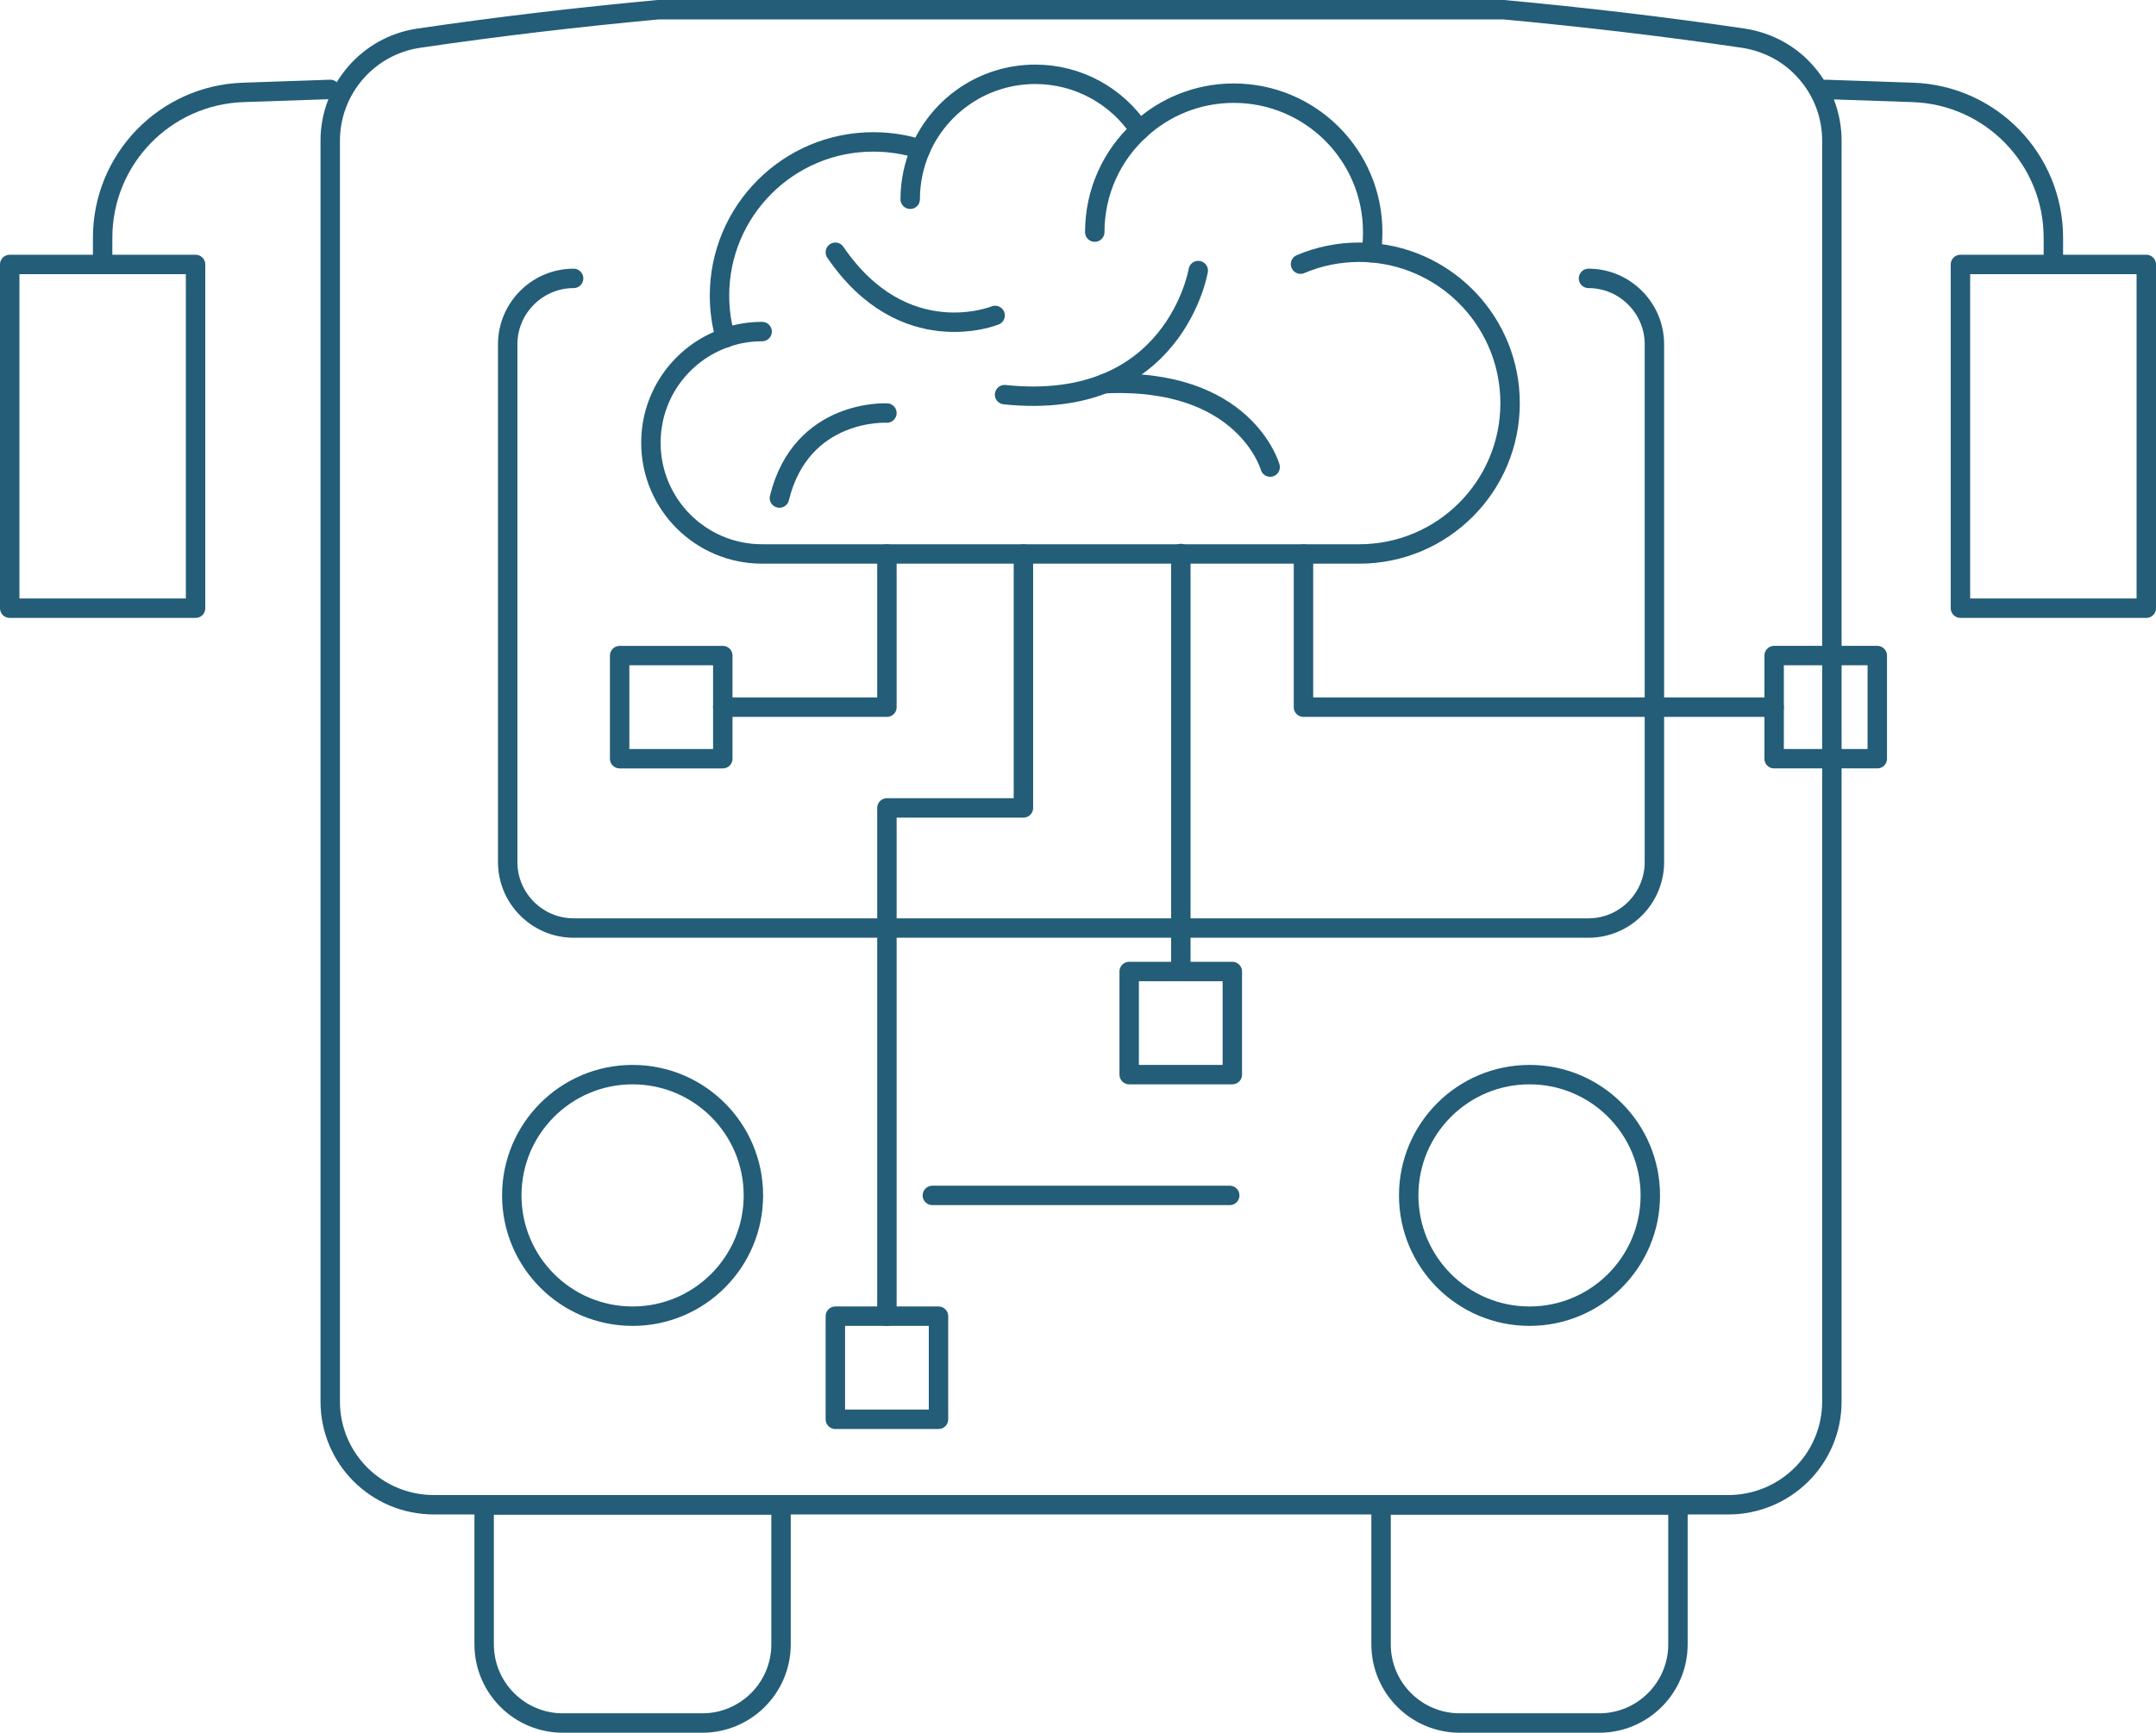 <?xml version="1.0" encoding="UTF-8"?>
<svg id="Ebene_1" xmlns="http://www.w3.org/2000/svg" version="1.1" viewBox="0 0 222 178.459">
  <!-- Generator: Adobe Illustrator 29.5.0, SVG Export Plug-In . SVG Version: 2.1.0 Build 137)  -->
  <defs>
    <style>
      .st0 {
        fill: none;
        stroke: #235d78;
        stroke-linecap: round;
        stroke-linejoin: round;
        stroke-width: 2px;
      }
    </style>
  </defs>
  <g>
    <path class="st0" d="M154.85,1c8.233.763,16.466,1.727,24.659,2.932,2.611.402,4.9,1.687,6.506,3.574,1.647,1.888,2.611,4.337,2.611,6.988v129.843c0,5.904-4.779,10.643-10.683,10.643H44.686c-5.904,0-10.683-4.739-10.683-10.643V14.494c0-5.301,3.896-9.799,9.117-10.563,8.193-1.205,16.426-2.169,24.659-2.932h87.071Z"/>
    <rect class="st0" x="1" y="27.237" width="19.137" height="35.403" transform="translate(21.137 89.877) rotate(-180)"/>
    <path class="st0" d="M10.568,27.237v-2.75c0-8.072,6.397-14.692,14.464-14.969l8.978-.308"/>
    <rect class="st0" x="201.863" y="27.237" width="19.137" height="35.403"/>
    <path class="st0" d="M211.432,27.237v-2.75c0-8.072-6.397-14.692-14.464-14.969l-8.978-.308"/>
    <path class="st0" d="M163.565,28.672c3.735,0,6.787,3.052,6.787,6.787v53.335c0,3.735-3.052,6.787-6.787,6.787H59.064c-3.735,0-6.787-3.052-6.787-6.787v-53.335c0-3.735,3.052-6.787,6.787-6.787"/>
    <circle class="st0" cx="65.137" cy="123.119" r="12.439"/>
    <circle class="st0" cx="157.491" cy="123.119" r="12.439"/>
    <line class="st0" x1="96.005" y1="123.119" x2="126.623" y2="123.119"/>
    <path class="st0" d="M49.853,155h30.569v14.354c0,4.474-3.632,8.106-8.106,8.106h-14.357c-4.474,0-8.106-3.632-8.106-8.106v-14.354h0Z"/>
    <path class="st0" d="M142.207,155h30.569v14.354c0,4.474-3.632,8.106-8.106,8.106h-14.357c-4.474,0-8.106-3.632-8.106-8.106v-14.354h0Z"/>
  </g>
  <g>
    <path class="st0" d="M74.701,34.801c-.405-1.376-.615-2.833-.615-4.354,0-8.741,7.09-15.831,15.831-15.831,1.7,0,3.351.259,4.872.761"/>
    <path class="st0" d="M117.338,13.401c-2.315-3.464-6.265-5.747-10.732-5.747-5.293,0-9.826,3.173-11.817,7.721-.68,1.586-1.068,3.318-1.068,5.148"/>
    <path class="st0" d="M141.183,26.027c.113-.696.162-1.408.162-2.121,0-7.916-6.41-14.31-14.31-14.31-3.739,0-7.155,1.441-9.696,3.804-2.833,2.59-4.613,6.346-4.613,10.506"/>
    <path class="st0" d="M78.475,34.15c-1.326,0-2.602.215-3.779.646-4.475,1.558-7.673,5.801-7.673,10.806,0,6.331,5.121,11.452,11.452,11.452h61.487c8.585,0,15.529-6.961,15.529-15.529,0-8.171-6.298-14.866-14.303-15.496-.398-.033-.812-.05-1.226-.05-2.138,0-4.193.431-6.049,1.226"/>
    <polyline class="st0" points="182.678 72.836 134.217 72.836 134.217 57.058"/>
    <line class="st0" x1="121.588" y1="100.063" x2="121.588" y2="57.008"/>
    <polyline class="st0" points="105.379 57.058 105.379 83.211 91.325 83.211 91.325 135.561"/>
    <polyline class="st0" points="91.325 57.058 91.325 72.836 74.42 72.836"/>
    <rect class="st0" x="63.803" y="67.52" width="10.621" height="10.621" transform="translate(141.945 3.718) rotate(90)"/>
    <rect class="st0" x="86.015" y="135.558" width="10.621" height="10.621" transform="translate(232.194 49.543) rotate(90)"/>
    <rect class="st0" x="182.679" y="67.52" width="10.621" height="10.621" transform="translate(260.821 -115.159) rotate(90)"/>
    <rect class="st0" x="116.269" y="100.059" width="10.621" height="10.621" transform="translate(226.95 -16.211) rotate(90)"/>
    <path class="st0" d="M123.382,27.867s-2.432,14.614-19.942,12.781"/>
    <path class="st0" d="M130.786,48.106s-2.594-9.296-17.087-8.586"/>
    <path class="st0" d="M102.467,32.488s-9.396,3.846-16.453-6.508"/>
    <path class="st0" d="M91.325,42.54s-8.8-.486-11.07,8.755"/>
  </g>
</svg>